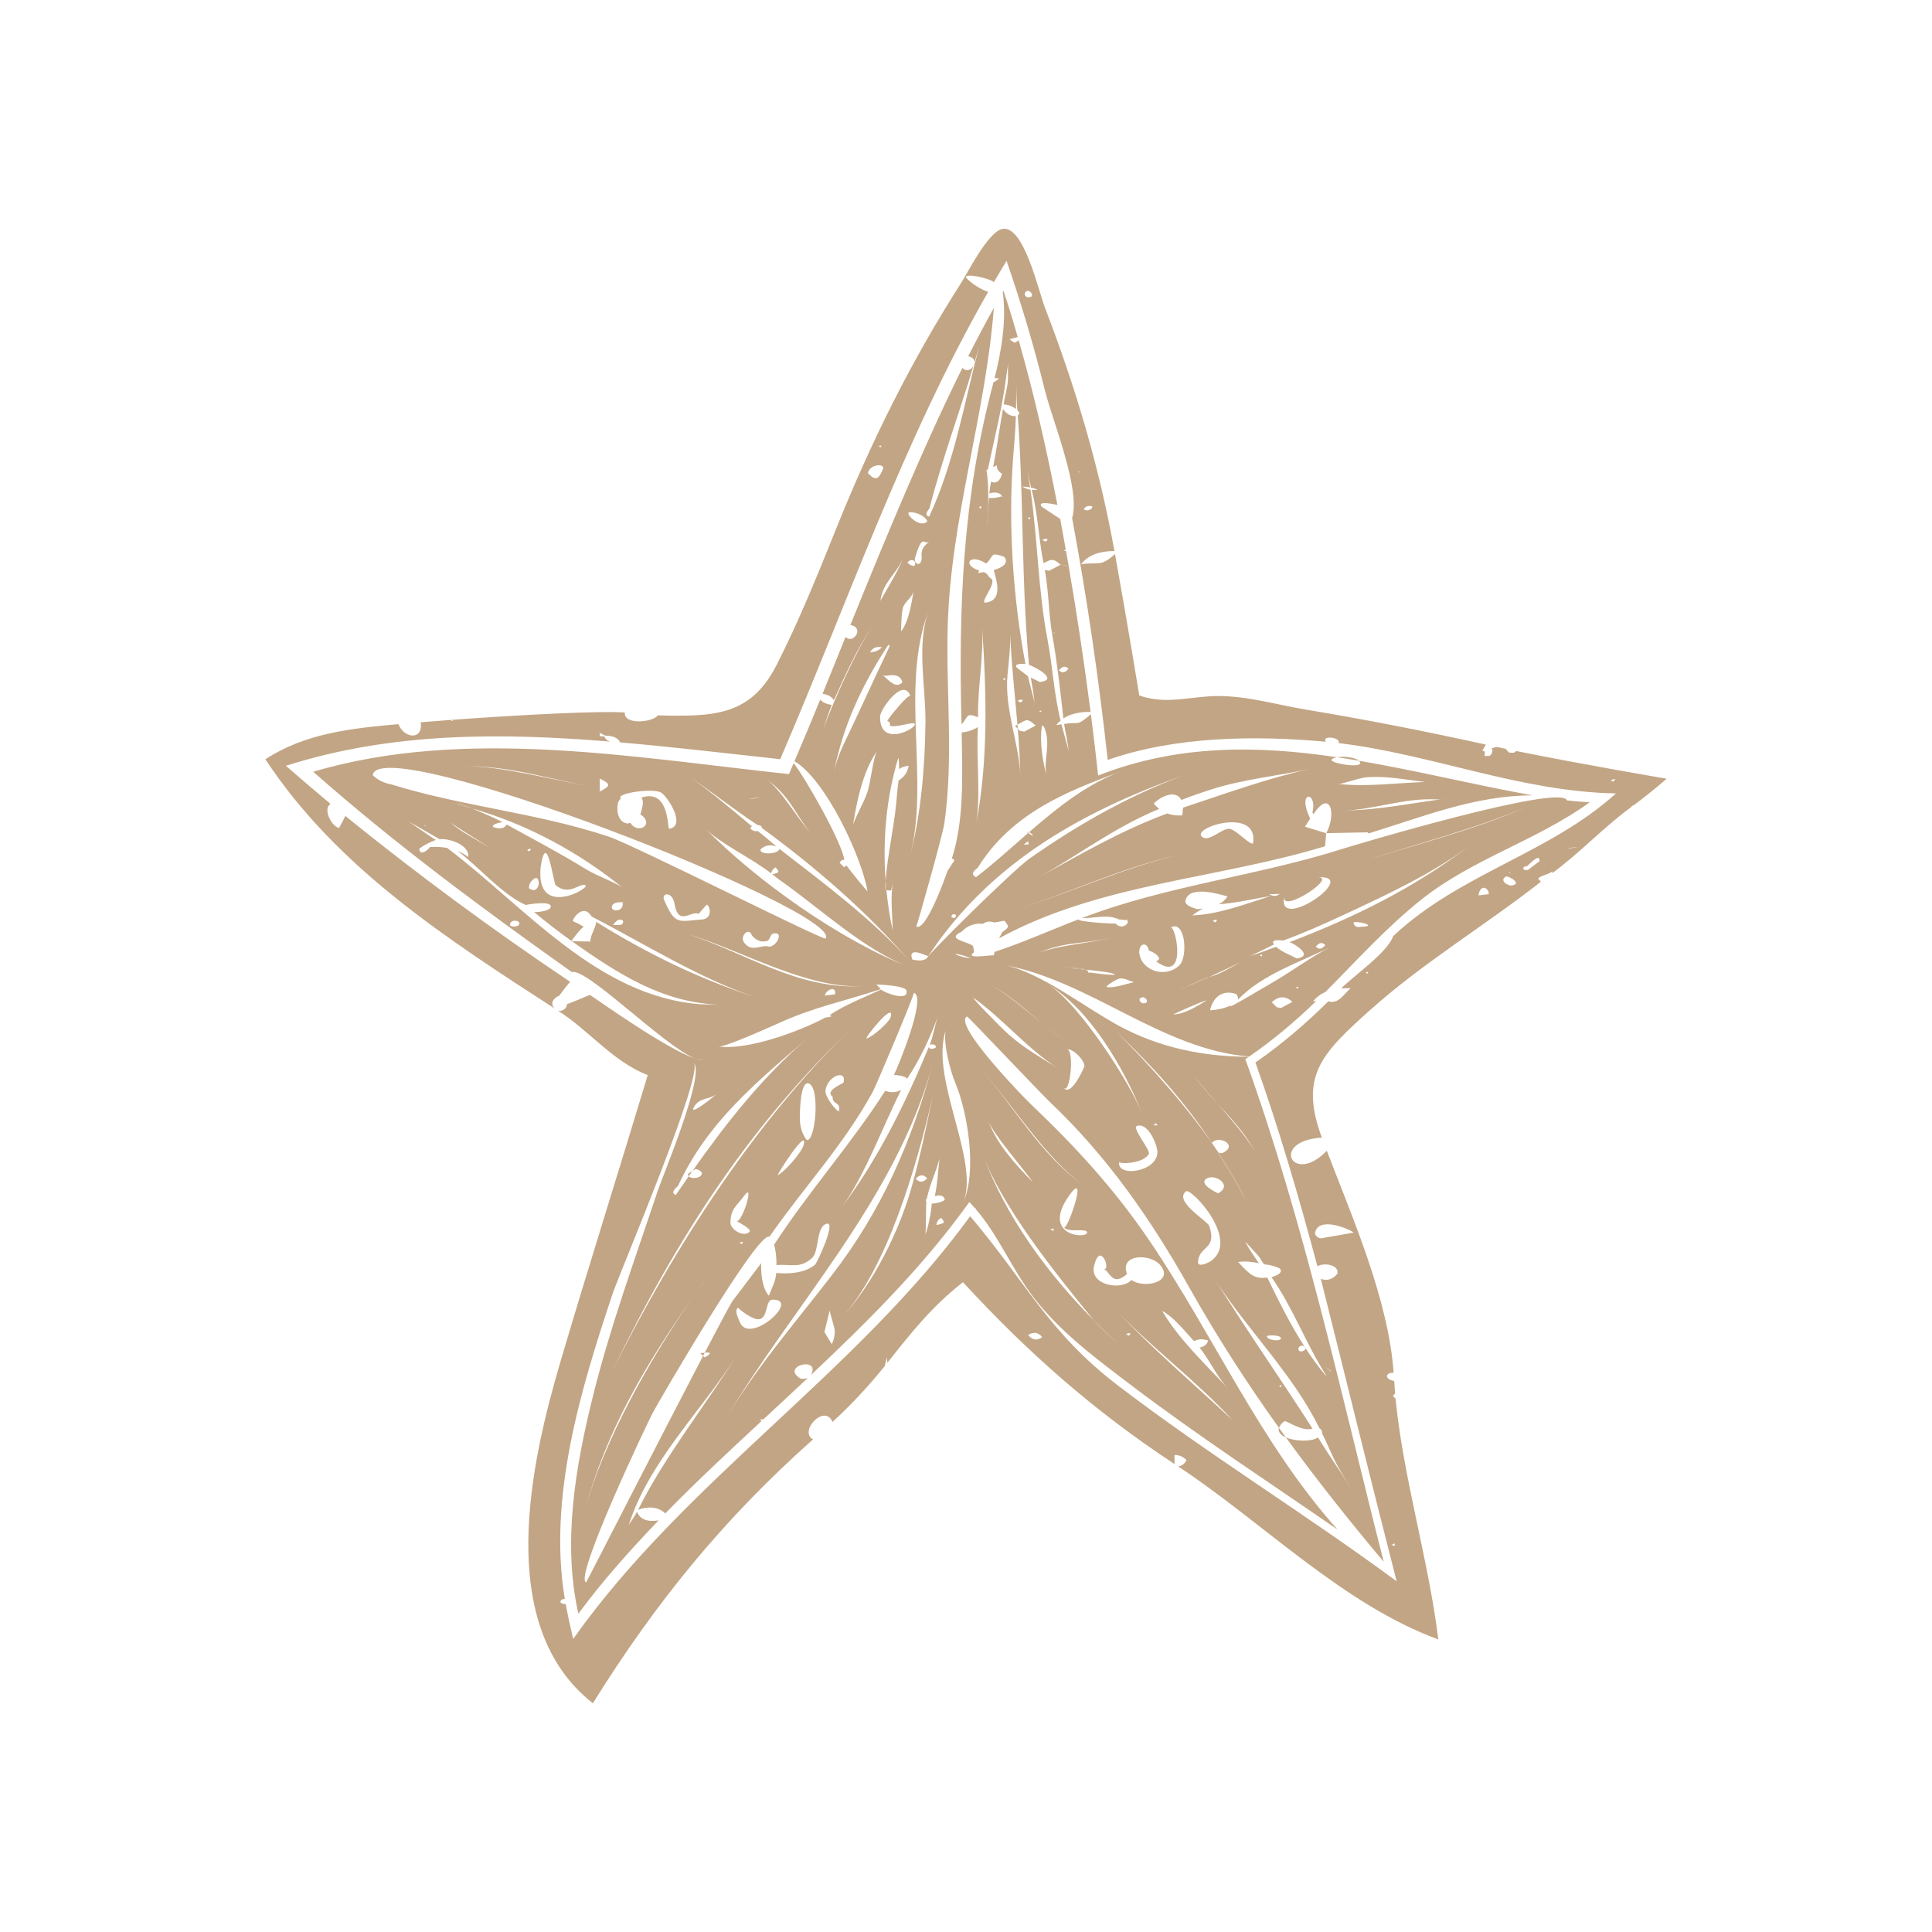 <?xml version="1.0" encoding="utf-8"?>
<!-- Generator: Adobe Illustrator 27.5.0, SVG Export Plug-In . SVG Version: 6.00 Build 0)  -->
<svg version="1.1" xmlns="http://www.w3.org/2000/svg" xmlns:xlink="http://www.w3.org/1999/xlink" x="0px" y="0px"
	 viewBox="0 0 1000 1000" style="enable-background:new 0 0 1000 1000;" xml:space="preserve">
<g id="BG">
	<rect fill="none" width="1000" height="1000"/>
</g>
<g id="Object">
	<g>
		<path style="fill:#C2A584;" d="M548.951,292.275c-1.969,1.054-3.942,2.097-5.915,3.148v-0.004
			c-0.757-0.105-1.502-0.237-2.24-0.392c2.082,11.299,1.943,22.9,3.946,34.128c0.358-0.35,0.731-0.719,1.186-1.182
			c-0.455,0.463-0.828,0.832-1.186,1.182c2.489,13.954,4.089,28.619,5.659,42.712c3.592-2.398,8.366-3.438,14.082-3.396
			c-3.246-25.268-7.041-50.469-11.363-75.579C551.73,292.685,550.341,292.478,548.951,292.275z M545.736,327.957
			c0.008-0.056,0.015-0.113,0.026-0.169c-0.655-0.23-0.663-0.373,0.064-0.418c-0.022,0.139-0.041,0.279-0.064,0.418
			c0.086,0.03,0.144,0.057,0.257,0.09L545.736,327.957z M548.146,346.915c1.751-2.139,3.377-2.398,4.884-0.779
			C551.278,348.335,549.652,348.595,548.146,346.915z"/>
		<path style="fill:#C2A584;" d="M295.888,487.097c-0.013-0.009-0.025-0.019-0.039-0.028
			C295.846,487.099,295.855,487.113,295.888,487.097z"/>
		<path style="fill:#C2A584;" d="M554.012,247.932c0.052-0.005,0.097-0.017,0.147-0.023l0,0
			C554.108,247.915,554.064,247.927,554.012,247.932z"/>
		<path style="fill:#C2A584;" d="M578.015,694.876c-3.929-3.635-7.806-7.383-11.612-11.233
			C569.867,687.654,574.143,691.366,578.015,694.876z"/>
		<path style="fill:#C2A584;" d="M692.06,391.947c3.791,0.563,7.582,1.172,11.373,1.818
			C701.533,392.003,695.684,391.337,692.06,391.947z"/>
		<path style="fill:#C2A584;" d="M272.141,468.414c-0.006-0.003-0.013-0.007-0.02-0.009
			C272.101,468.413,272.1,468.417,272.141,468.414z"/>
		<path style="fill:#C2A584;" d="M665.571,743.994c-1.191-1.641-2.386-3.279-3.566-4.927
			C661.348,741.191,662.958,742.865,665.571,743.994z"/>
		<path style="fill:#C2A584;" d="M529.893,297.78L529.893,297.78c-0.045,0.054-0.091,0.108-0.136,0.161
			C529.802,297.888,529.847,297.833,529.893,297.78z"/>
		<path style="fill:#C2A584;" d="M510.761,272.667c-0.042,0.253-0.074,0.508-0.121,0.759
			C510.682,273.197,510.722,272.939,510.761,272.667z"/>
		<path style="fill:#C2A584;" d="M364.428,548.156c-0.944,0.512-2.647,0.319-4.891-0.398
			C361.677,548.604,363.356,548.803,364.428,548.156z"/>
		<path style="fill:#C2A584;" d="M504.363,187.648c-0.186,0.622-0.369,1.245-0.556,1.866
			C504.142,188.933,504.346,188.286,504.363,187.648z"/>
		<path style="fill:#C2A584;" d="M425.988,377.539c-0.433,1.148-0.835,2.241-1.198,3.259
			C425.208,379.714,425.603,378.627,425.988,377.539z"/>
		<path style="fill:#C2A584;" d="M451.56,324.041c0.337-0.485,0.672-0.974,1.013-1.445
			C452.244,323.047,451.904,323.535,451.56,324.041z"/>
		<path style="fill:#C2A584;" d="M520.273,499.596c-0.701-0.149-1.4-0.284-2.09-0.393
			C518.883,499.32,519.576,499.465,520.273,499.596z"/>
		<path style="fill:#C2A584;" d="M833.758,403.708c-0.018-0.016-0.037-0.032-0.056-0.048
			C833.684,403.694,833.712,403.705,833.758,403.708z"/>
		<path style="fill:#C2A584;" d="M783.493,389.647c-0.832-0.042-1.664-0.083-2.496-0.124c-0.557-0.644-1.114-1.284-1.672-1.928
			c-1.589-0.328-3.155-0.655-4.68-0.983c-0.839,0.226-1.683,0.456-2.519,0.678c0.671,1.393,0.32,2.707-1.05,3.946
			c-0.881,0.037-1.758,0.071-2.639,0.105c0.034-0.802,0.075-1.604,0.113-2.406c-0.444-0.094-0.885-0.203-1.31-0.324
			c0.553-1.077,1.235-2.135,1.833-3.208c-31.289-6.917-61.81-12.9-93.483-18.182c-14.899-2.485-29.771-6.951-44.972-6.954
			c-14.217-0.004-26.921,4.706-40.928-0.29c0,0-6.17-37.663-12.572-73.173c-7.723,6.894-8.34,3.882-17.523,5.234
			c3.596-4.744,9.537-6.804,17.237-6.838c-7.896-43.68-20.053-84.597-35.991-125.987c-3.347-8.698-10.814-42.396-21.827-40.754
			c-7.316,1.092-18.013,22.444-21.36,27.689c-26.198,41.022-46.489,81.901-64.648,126.978
			c-9.654,23.962-19.259,47.901-30.977,70.955c-13.536,26.631-32.527,26.85-61.576,26.202c-2.398,3.607-17.79,5.139-17.041-1.499
			c-12.583-0.934-53.27,1.148-89.458,3.803l0.621,0.444l-1.005,0.105l0.298-0.542c-5.513,0.403-10.919,0.821-16.104,1.246
			c1.28,9.616-8.633,8.378-11.548,0.979c-24.093,2.142-48.142,4.624-68.854,18.193c37.072,56.282,93.806,92.805,149.693,128.977
			c-2.553-2.677-0.67-5.418,2.425-6.653c1.77-2.466,3.641-4.857,5.61-7.173c-40.021-26.819-78.896-55.525-116.356-85.813
			c-1.021,2.105-2.101,4.179-3.249,6.216c-3.999-0.855-8.54-10.046-4.387-12.452c-7.79-6.487-15.463-13.099-23.129-19.733
			c54.731-17.436,111.02-17.181,167.898-12.538c-1.45-0.422-2.568-1.182-2.994-2.658c-0.806-0.075-1.619-0.124-2.432-0.147
			c0-0.565,0-1.126,0-1.687c0.994,0.486,1.992,0.968,2.986,1.45l-0.004,0.008c3.912-0.011,6.465,1.118,7.579,3.464
			c27.659,2.372,55.231,5.693,82.831,8.679c34.903-80.925,63.741-165.138,107.636-241.877c-4.296-1.548-8.058-3.935-11.288-7.161
			c-2.075-2.873,11.631-0.169,14.236,2.142c2.169-3.701,4.342-7.391,6.578-11.051c7.58,21.921,14.172,44.105,19.726,66.629
			c2.646,10.724,10.12,30.119,13.438,46.274c1.667-0.204,2.542-1.059,4.649-3.208v0.004c-2.108,2.145-2.982,3-4.649,3.204
			c1.649,8.03,2.276,15.264,0.764,20.227c7.741,41.466,13.807,83.271,18.438,125.193c35.035-12.252,76.215-12.753,112.892-9.409
			c-2.418-3.528,8.083-2.248,6.571,0.693c48.589,5.825,94.228,25.223,143.589,26.055c-34.244,31.093-80.921,41.462-115.339,73.907
			c-2.801,8.355-20.671,20.701-26.876,27.034c1.559-0.117,3.174-0.162,4.895-0.09c-3.54,2.914-6.209,8.396-11.537,6.766
			c-11.717,11.574-24.165,22.313-37.757,31.639c12.353,34.7,22.58,69.942,32.094,105.516c2.677-1.826,11.103-1.295,10.373,3.784
			c-2.432,2.975-5.301,3.878-8.615,2.719c13.137,52.163,25.863,104.447,39.257,156.546
			c-47.265-34.911-97.474-65.601-144.189-101.299c-36.164-27.637-47.683-53.677-76.569-87.669
			c-59.215,81.415-147.197,136.485-205.49,218.811c-1.386-6.024-2.768-12.101-3.874-18.182c-0.904,0.256-1.808,0.011-2.711-0.73
			c-0.117-1.096,0.761-1.698,2.255-1.856c-8.701-52.604,8.189-108.272,24.655-157.642c3.818-11.454,47.837-114.703,42.08-119.948
			c6.115,6.156-15.934,58.289-18.72,66.659c-11.69,35.118-24.481,69.939-33.415,105.908c-9.03,36.353-15.905,75.605-7.562,112.734
			c12.587-17.151,26.831-32.953,41.504-48.326c-5.915,0.93-9.624-0.546-11.13-4.435c-0.73,1.517-4.251,6.676-4.281,6.766
			c10.389-32.627,37.394-58.781,55.58-87.211c0.846-1.342,1.691-2.684,2.513-4.027c-0.814,1.349-1.657,2.69-2.513,4.027
			c-16.468,26.121-37.149,52.035-50.772,79.41c4.443-1.732,10.268-1.95,14.07,1.879c16.085-16.495,32.976-32.2,49.87-47.859
			l-0.979-0.697l1.943-0.196c7.76-7.203,15.407-14.285,23.005-21.432c-0.87,0.414-2.067,0.599-3.724,0.414
			c-11.04-6.469,10.591-11.924,5.298-1.898c28.284-26.654,56.196-54.275,79.208-85.722c-0.053-0.053-0.102-0.113-0.158-0.166
			l0.297-0.023c0.896-1.194,1.777-2.398,2.643-3.615c0.994,1.05,1.969,2.12,2.918,3.212l0.508-0.038
			c-0.082,0.113-0.165,0.226-0.245,0.339c12.034,13.912,18.86,31.3,30.005,45.796c13.845,18.005,32.697,31.951,50.653,45.57
			c34.628,26.266,71.004,49.987,106.747,74.664c-39.839-44.422-64.174-100.603-97.432-149.618
			c-18.02-26.563-38.19-48.56-61.26-70.473c-3.935-3.735-40.905-41.79-33.051-45.499c0.29-0.135,38.157,39.855,43.022,44.471
			c29.372,27.885,51.997,60.296,71.783,95.516c14.411,25.649,29.963,49.708,46.613,72.965c0.321-1.039,1.171-2.182,2.734-3.426
			c0.934-0.742,9.161,5.712,14.594,3.777c-16.778-26.236-34.896-52.016-51.249-78.463c15.746,25.411,40.804,49.546,54.871,78.342
			c0.749,0.207,1.653,1.834,1.292,2.515c2.707,5.155,4.763,10.697,7.474,15.818c2.335,4.405,5.057,8.702,7.73,12.969
			c0.079,0.124,0.155,0.249,0.233,0.373c0.744,1.188,1.485,2.375,2.21,3.561c-0.726-1.192-1.465-2.378-2.21-3.561
			c-0.078-0.124-0.155-0.249-0.233-0.373c-5.628-8.91-11.712-17.591-17.271-26.576c-3.369,2.298-11.719,2.084-16.608-0.029
			c15.91,21.913,32.792,43.163,50.642,64.395c-22.215-87.172-41.067-175.376-71.614-260.157c0.614-0.414,1.224-0.836,1.834-1.265
			c-23.604-0.041-46.53-4.706-67.597-16.179c-17.837-9.717-39.96-27.243-58.563-31.193c-0.697-0.131-1.39-0.276-2.09-0.393
			c0.691,0.109,1.389,0.244,2.09,0.393c44.287,8.335,81.184,43.678,126.337,47.252c12.399-8.558,23.89-18.216,34.674-28.725
			c-0.545,0.072-1.096,0.139-1.637,0.218c1.637-2.165,3.787-3.746,6.344-4.861c16.27-16.341,31.726-33.593,49.829-47.965
			c26.684-21.176,59.671-30.457,86.999-50.243c-3.938-0.222-7.858-0.554-11.763-0.987c-2.937-8.916-110.813,23.374-115.795,24.967
			c-44.196,14.12-92.15,19.244-135.269,35.965c6.239,0.203,13.125-2.259,19.263,0.715c1.148-0.019,2.278,0.087,3.396,0.324
			c1.288-0.26,2.602-1.065,0.565,0.166c2.184,0.783-2.368,5.467-5.768,1.589c-1.977,0.185-19.27-0.851-19.19-2.131
			c-14.489,5.505-28.737,12.015-43.485,16.827c-0.116,0.591-0.237,1.182-0.354,1.773c-1.984-0.26-15.689,2.278-10.196-1.657
			c-0.192-1.069-0.384-2.135-0.576-3.2c-3.596-2.673-14.134-3.392-5.874-7.414c3.004-3.118,6.676-4.469,11.017-4.059
			c1.672-1.193,3.596-1.502,5.84-0.659c1.759-0.309,3.52-0.614,5.279-0.923c2.538,3.208,2.538,3.208-1.163,5.927
			c-0.546,1.054-1.096,2.108-1.641,3.163c52.155-28.472,112.85-30.562,168.748-47.645c0.188-2.251,0.377-4.496,0.564-6.743
			c-3.652-1.122-7.304-2.248-10.956-3.374c0.919-1.382,1.74-2.794,2.681-4.168c-7.233-14.839,3.979-14.281,1.159-3.249
			c0.159,0.335,0.433,0.55,0.591,0.911c8.509-13.125,12.048-0.35,6.586,9.857c7.184-0.139,14.372-0.282,21.556-0.425
			c0.06,0.203,0.121,0.403,0.181,0.606c28.141-8.585,55.142-19.745,85.086-19.745c-29.964-5.369-59.903-12.811-89.865-17.919
			c0.356,0.33,0.577,0.698,0.615,1.104c0.271,2.907-16.111,0.12-14.779-1.721c0.419-0.581,1.456-0.977,2.792-1.201
			c-41.127-6.102-82.309-6.753-123.669,9.455c-1.152-10.573-2.398-21.134-3.747-31.684c-8.008,6.657-5.372,3.596-13.874,4.989
			c0.764,4.804,1.947,9.432,2.357,14.315c-0.124-1.476-2.971-11.021-3.716-14.105c-0.892,0.143-1.8,0.256-2.7,0.392
			c0.664-0.874,1.427-1.623,2.245-2.319c-3.446-13.743-4.142-28.126-6.785-42.02c-0.324,0.109-0.655,0.196-1.043,0.23
			c0.388-0.034,0.719-0.121,1.043-0.23c-4.937-25.78-5.015-51.704-8.814-77.492c-1.586-0.256-3.02-0.779-4.258-1.664
			c1.412,0.056,2.775,0.207,4.078,0.467c-0.485-3.106-0.945-6.216-1.446-9.323c0.509,3.065,1.171,6.333,1.943,9.439
			c1.224,0.237,2.379,0.629,3.475,1.178c-1.062-0.007-2.12-0.015-3.177-0.022c3.301,12.421,3.577,25.366,6.144,37.938
			c3.987-1.973,4.835-2.722,8.837,0.776c1.39,0.207,2.779,0.414,4.168,0.621c-0.448-2.59-0.911-5.162-1.367-7.741
			c-0.667,0.256-1.525-0.241-0.136-0.667c0,0,0.012,0.019,0.018,0.026c-0.948-5.328-1.897-10.652-2.895-15.923
			c-3.211-2.112-6.424-4.228-9.631-6.344c-3.11-4.296,12.523,0.388,8.197-0.915c-5.607-28.664-12.026-57.205-20.091-85.289
			c-0.459,0.542-1.171,1.001-2.123,1.378c-0.866-0.599-1.736-1.197-2.602-1.796c1.423-0.395,2.846-0.791,4.27-1.186
			c-2.319-7.997-4.665-15.987-7.391-23.856c-0.124,0.211-0.249,0.422-0.373,0.633c2.082,14.285-0.697,30.686-4.225,44.565
			c0.648-0.083,1.393-0.076,2.271,0.053l0.425-0.188c1.092,0.249,2.123,0.633,3.099,1.156c0.417-3.2,0.854-6.521,1.513-9.658
			c-0.749,3.441-0.143,6.796-0.433,10.253c0.204,0.124,0.411,0.245,0.602,0.373c-0.192-0.128-0.399-0.249-0.602-0.373
			c-0.354,4.048-1.668,7.884-2.15,11.909c2.289,0.139,4.733,1.118,6.371,2.395c0.09-4.417,0.121-8.837,0.21-13.253
			c-0.049,4.567,0.083,9.277,0.501,13.863c0.542,0.538,0.934,1.107,1.092,1.675c-0.309,0.335-0.52,0.772-0.866,1.062
			c1.963,27.57,2.154,55.148,3.088,82.741c1.001-1.189,2.002-2.381,3.004-3.57h0.004c-1.005,1.189-2.007,2.381-3.008,3.57
			c0.522,15.445,1.274,30.894,2.707,46.349c1.412,0.339,16.371,7.564,5.61,8.901c-1.405-0.772-3.05-1.495-4.699-2.285
			c0.843,4.458,1.517,8.942,2.026,13.453c-0.128-1.48-3.034-11.777-3.476-14.18c-1.943-1.502-3.889-3.005-5.836-4.507
			c-1.8-2.493,4.292-1.834,4.533-1.785c-6.393-33.808-8.954-71.754-6.427-106.047c-3.412-0.147-6.04,1.227-8.382,3.159
			c-0.079,1.672,0.618,3.151,2.617,4.315c-0.422,2.639-2.346,5.742-5.603,4.13c-0.433,2.029-0.73,4.074-0.9,6.137
			c2.015-0.712,5.291-0.945,6.537,1.404c0.546,0.211,1.096,0.422,1.642,0.633c-0.583-0.188-1.164-0.373-1.747-0.557
			c-2.177,0.704-4.402,0.994-6.676,0.87c-0.429,4.874-0.262,10.059-1.058,14.897c-0.039,0.272-0.08,0.53-0.121,0.759
			c0.047-0.25,0.079-0.506,0.121-0.759c0.894-6.168,1.22-22.98-0.215-29.37c0.256-0.117,0.512-0.233,0.768-0.35
			c3.016-14.628,7.354-31.616,9.251-46.154c-0.976-0.523-2.007-0.907-3.099-1.156l-0.425,0.188
			c-0.682,0.885-1.638,1.521-2.801,1.969c-15.984,59.799-18.16,115.769-16.571,177.115c3.743-3.81,1.901-6.288,8.554-3.686
			c-0.245-15.814,2.998-31.089,2.075-46.937c2.278,33.612,3.37,69.464-3.215,102.884c2.73-13.969,0.105-34.945,1.069-50.83
			c-2.567,1.559-5.365,2.481-8.4,2.771c0.286,20.995,1.484,45.028-5.109,65.33c1.551,0.222,1.638,1.043,0.256,2.462
			c-0.015,0.294-2.515,3.897-2.489,3.893c-1.521,4.499-11.314,31.534-16.146,28.747c0.233,0.135,13.672-47.43,14.515-53.319
			c4.861-33.966,0.761-68.316,1.751-102.402c1.627-55.966,19.587-108.92,23.861-164.464c-4.586,8.249-8.984,16.616-13.269,25.046
			c2.396,0.463,3.278,1.826,3.241,3.243c0.894-2.993,1.77-5.99,2.611-8.996c-7.836,29.519-12.945,60.601-26.029,88.708
			c-1.928-0.331-1.89-1.736,0.105-4.213c6.469-24.923,15.345-49.1,22.757-73.632c-1.103,1.911-3.631,3.11-5.681,0.866
			c-10.31,20.852-19.538,41.376-28.108,61.203c1.627,0.422,3.137,1.107,4.53,2.048c-1.393-0.941-2.903-1.627-4.53-2.048
			c-10.294,23.83-20.144,47.852-29.876,71.915c7.56,1.261,1.431,10.309-2.485,6.141c-4.041,9.978-8.013,19.797-11.914,29.444
			c3.016,0.493,4.891,1.661,5.847,3.37c5.522-12.21,12.173-27.175,19.971-38.413c0.344-0.505,0.683-0.993,1.013-1.445
			c-0.341,0.471-0.676,0.96-1.013,1.445c-8.089,11.89-19.764,38.078-25.572,53.499c-0.386,1.088-0.78,2.175-1.198,3.259
			c0.363-1.018,0.766-2.111,1.198-3.259c1.494-4.216,2.815-8.456,4.521-12.694c-2.884-0.392-4.838-1.337-5.986-2.756
			c-4.323,10.689-8.796,21.311-13.325,31.914c16.104,9.496,34.564,49.016,37.81,67.141c0.154,0.87-9.515-11.145-10.897-13.197
			c-0.399,0.309-0.817,0.614-1.208,0.926c-0.78-0.772-1.563-1.547-2.343-2.323c0.704-1.22,1.525-1.706,2.456-1.457
			c-1.473-9.695-20.17-42.351-26.232-50.115c-0.813,1.898-1.623,3.795-2.433,5.693c-79.886-8.502-167.446-24.523-246.248-1.227
			c42.212,37.287,87.971,71.132,133.879,103.697c7.612-2.355,47.903,38.433,63.555,44.617c2.244,0.717,3.947,0.909,4.891,0.398
			c0.112-0.068,0.223-0.138,0.322-0.224c-0.094,0.087-0.203,0.16-0.322,0.224c-1.072,0.647-2.751,0.448-4.891-0.398
			c-14.202-4.537-50.18-30.182-54.239-32.832c-3.931,1.724-7.903,3.355-11.913,4.891c0.147,2.188-2.595,3.961-4.62,3.268
			c16.044,10.166,28.503,26.466,46.493,33.367c-14.857,49.339-30.464,98.479-45.054,147.893
			c-15.524,52.592-34.696,137.065,16.653,177.255c32.418-52.103,67.725-95.516,113.942-136.564
			c-7.572-4.266,6.081-18.672,10.102-9.055c9.771-8.965,18.736-18.6,27.045-28.947l1.066-4.432l0.26,2.775
			c12.523-15.765,23.145-29.259,39.143-41.722c33.71,36.568,67.905,66.757,109.526,94.13c-0.015-1.574-0.038-3.133-0.038-4.699
			c2.398-0.053,4.473,0.84,6.216,2.681c-1.047,1.992-2.489,3.073-4.326,3.234c43.623,28.743,85.168,71.441,134.67,89.551
			c-5.151-41.575-18.164-83.685-22.143-124.685c-1.495-1.017-1.566-1.83-0.215-2.44c-0.176-2.124-0.331-4.319-0.482-6.604
			c-5.829-1.272-3.946-4.673-0.29-4.247c-2.677-37.787-21.036-79.592-34.595-114.959c-17.542,18.306-29.79-4.921-2.828-6.789
			c0.113,0.072,0.23,0.143,0.347,0.215c-11.981-32.23-0.219-43.755,25.25-66.557c26.834-24.033,59.343-43.624,87.853-65.955
			c-0.007-0.2-0.007-0.395-0.007-0.595c-4.285-2.124,5.177-3.167,6.02-5.068c-0.038,0.354,0.004,0.696,0.072,1.039
			c14.398-10.486,26.382-23.645,40.852-34.169c0.221-0.553,0.64-0.798,1.178-0.862c9.338-6.887,17.162-13.822,17.162-13.822
			s-43.917-7.466-77.921-14.353C784.45,389.014,784.084,389.326,783.493,389.647z M564.494,261.908
			c2.613,0.12-1.054,3.502-3.468,1.74C561.328,262.371,562.646,261.818,564.494,261.908z M455.849,230.604
			c0.599,0.523,0.448,0.794-0.456,0.806C454.799,230.883,454.949,230.612,455.849,230.604z M457.009,242.803
			c-2.233,5.399-3.86,6.322-7.798,2.052C450.359,240.017,458.271,239.75,457.009,242.803z M532.37,153.888
			c-1.088,0.056-1.758-0.535-2.011-1.766v-0.004C531.631,147.717,536.929,153.885,532.37,153.888z M558.621,244.686
			c0.007-0.053,0.015-0.109,0.023-0.166c-0.651-0.23-0.659-0.373,0.064-0.418c-0.019,0.139-0.042,0.279-0.064,0.418
			c0.09,0.03,0.147,0.056,0.256,0.09L558.621,244.686z M584.227,691.416c-0.452-0.305-0.9-0.61-1.347-0.922
			C584.442,689.846,585.986,689.583,584.227,691.416z M576.438,676.732c17.35,18.958,42.682,37.765,61.485,58.304
			C618.054,716.458,595.263,697.2,576.438,676.732z M618.017,694.161c2.278-1.22,4.744-1.182,7.342-0.279
			c-0.609,1.996-2.093,3.204-4.454,3.622c5.539,6.909,8.942,15.211,15.023,21.578c-11.401-12.418-25.336-25.34-34.09-40.039
			c-0.881-1.491,4.507,2.85,4.078,2.489C610.434,685.365,614.019,689.816,618.017,694.161z M566.23,655.571
			c3.118-14.006,9.172,2.451,4.981,1.246c3.2,0.919,4.371,9.53,12.131,2.613c-3.961-10.535,11.917-10.592,16.974-4.865
			c8.017,9.07-8.352,12.632-14.673,7.937C580.669,668.125,564.144,665.35,566.23,655.571z M566.403,683.644
			c3.806,3.85,7.683,7.598,11.612,11.233C574.143,691.366,569.867,687.654,566.403,683.644
			c-24.37-24.654-45.738-53.667-57.901-86.403c10.37,27.671,37.471,61.422,56.938,85.267
			C565.749,682.89,566.078,683.266,566.403,683.644z M511.619,580.139c2.293,6.807,17.941,24.47,23.077,31.891
			C526.277,603.42,515.663,592.034,511.619,580.139z M543.582,636.369l1.823-0.553l-0.128,1.337L543.582,636.369z M562.69,637.943
			c-0.132,3.543-23.999,1.676-9.39-19.007c10.652-15.083-1.148,19.15-2.636,16.239C552.458,638.346,562.781,635.412,562.69,637.943z
			 M561.053,613.932c-23.013-17.118-35.211-39.637-52.542-59.748c-0.629-0.723-1.255-1.454-1.891-2.163
			c0.638,0.717,1.267,1.439,1.891,2.163C525.652,573.866,540.417,598.333,561.053,613.932z M663.011,717.019
			c0.599,0.527,0.448,0.795-0.452,0.806c-0.131-0.181-0.429-0.399-0.357-0.535C662.276,717.155,662.729,717.106,663.011,717.019z
			 M591.833,519.328c-1.671,0.004-3.343-2.764-0.414-3.129C593.26,515.969,595.211,519.328,591.833,519.328z M607.338,525.028
			c-0.275-0.004,14.579-6.687,17.411-7.331C620.43,520.325,612.945,525.137,607.338,525.028z M642.076,497.964
			c0.019,0.026-0.004,0.038-0.057,0.038c-5.617,3.043-10.016,6.029-16.117,7.713c-4.403,2.016-8.735,3.913-11.818,5.084
			c-1.212,0.528-2.422,0.95-3.632,1.153c0.755-0.127,2.027-0.543,3.632-1.153c3.448-1.503,6.914-3.891,10.435-4.71
			c0.479-0.111,0.925-0.248,1.384-0.375C632.483,502.701,639.204,499.433,642.076,497.964z M627.719,476.54
			c1.563-0.655,3.103-0.911,1.344,0.922C628.616,477.157,628.167,476.849,627.719,476.54z M632.648,525.966h-0.003
			c0.346-0.252,0.663-0.633,1.02-0.828C633.307,525.333,632.991,525.713,632.648,525.966z M649.806,524.245
			c1.043-1.246,2.093-2.489,3.14-3.731C651.899,521.756,650.849,522.998,649.806,524.245z M669.001,518.575
			c-1.969,1.054-3.946,2.101-5.915,3.148c-0.772-0.109-1.529-0.241-2.282-0.399c-0.85-0.866-1.698-1.732-2.553-2.59
			c3.727-3.268,7.041-3.404,10.749-0.166c2.677,0.403,5.362,0.806,8.039,1.205C674.363,519.373,671.678,518.97,669.001,518.575z
			 M670.842,511.059c0.068-0.135,0.535-0.188,0.825-0.275c0.139,0.188,0.282,0.376,0.421,0.561
			C671.486,511.793,671.072,511.699,670.842,511.059z M659.065,508.292c-4.871,2.82-25.72,15.302-21.68,12.037
			c-3.486,1.517-7.176,2.383-11.066,2.602c1.672-7.406,6.978-10.719,13.479-8.423c0.979,1.144,1.175,2.15,0.862,3.035
			c12.456-13.216,32.494-19.556,48.161-27.478C678.945,495.076,668.76,502.682,659.065,508.292z M652.009,494.699
			c0.462-0.776,1.837-0.971,1.118,0.26C652.754,494.873,652.381,494.786,652.009,494.699z M681.077,489.948
			c1.75-2.138,3.38-2.398,4.887-0.779C684.212,491.367,682.583,491.627,681.077,489.948z M704.409,479.695
			c-2.094,0.456-3.366-0.185-3.811-1.917C700.245,475.964,714.748,479.416,704.409,479.695z M789.951,417.78
			c-28.84,12.647-60.109,19.907-88.706,29.401c-1.904,0.635-3.801,1.279-5.688,1.933c1.883-0.656,3.78-1.299,5.688-1.933
			C730.584,437.395,761.746,429.724,789.951,417.78z M664.916,463.546c-0.053,0.198-0.093,0.382-0.136,0.57
			c-1.744,9.174,28.732-10.994,16.809-9.979c23.917-2.036-21.253,29.209-16.809,9.979
			C664.814,463.936,664.856,463.749,664.916,463.546z M695.135,473.682c22.309-10.362,45.827-21.258,65.594-35.905
			c-29.466,22.124-58.906,36.666-93.253,49.893c2.64,0.809,12.764,7.267,3.668,8.396c-3.215-1.77-7.644-3.276-10.558-5.96
			c-4.684,1.408-9.01,3.573-13.803,4.71c1.706-0.407,9.507-4.473,12.647-5.957c-2.319-2.914,3.886-2.188,4.729-2.014
			C674.739,482.971,684.932,478.445,695.135,473.682z M662.423,462.688c-1.706,1.359-3.509,1.405-5.403,0.169
			C658.824,462.797,660.627,462.74,662.423,462.688z M613.664,465.809c2.225-8.08,18.999-2.44,21.703-1.856
			c-1.054,1.781-2.591,3.099-4.48,4.082c8.509-0.621,18.927-2.862,27.045-4.353c-12.448,3.995-27.267,9.65-40.604,10.121
			c-0.512,0.019,4.273-3.219,5.497-3.536c-1.065,0.136-2.158,0.249-3.287,0.316C616.488,469.522,612.93,468.467,613.664,465.809z
			 M594.661,492.026c2.606,0.851,4.91,2.496,5.354,4.123c-0.347,0.828-0.9,1.288-1.66,1.389
			c16.593,12.286,10.196-18.954,7.526-17.406c7.576-4.462,9.187,14.997,4.571,19.489c-7.173,6.977-19.872,2.903-20.784-6.634
			C589.529,488.208,593.712,487.161,594.661,492.026z M579.371,506.514c2.945-0.459,4.846,1.28,7.636,1.868
			c0.064-0.011,0.016,0.004,0.016,0.004c-3.638,0.708-10.012,3.061-13.928,2.56C571.294,510.701,578.174,506.688,579.371,506.514z
			 M564.268,503.322c-0.106,0.113-0.249,0.23-0.342,0.343c-0.268-0.154-0.535-0.309-0.783-0.452
			c0.113-0.132,0.203-0.237,0.305-0.354c-0.434-0.408-0.935-0.711-1.477-0.95c-3.063-0.311-5.999-0.61-8.161-0.921
			c-1.061-0.077-2.05-0.237-2.9-0.576c-0.115-0.039-0.218-0.078-0.301-0.117c0.096,0.045,0.202,0.078,0.301,0.117
			c0.595,0.2,1.611,0.39,2.9,0.576c2.71,0.196,5.851-0.095,8.161,0.921c5.239,0.533,10.833,1.103,13.493,1.839
			C582.172,505.603,566.331,503.834,564.268,503.322z M574.758,485.478c0.011,0.03-0.015,0.038-0.076,0.023
			c-10.967,2.809-29.153,3.897-38.021,8.253C549.904,487.252,561.29,488.698,574.758,485.478z M743.217,413.77
			c0.954,0.052,1.961,0.002,2.981-0.093c1.353-0.179,2.701-0.348,4.042-0.505c0.362-0.047,0.72-0.091,1.069-0.128
			c-0.355,0.04-0.713,0.086-1.069,0.128c-1.308,0.168-2.685,0.378-4.042,0.505c-16.53,2.186-33.863,5.785-50.404,5.775
			C709.507,419.452,726.944,412.874,743.217,413.77z M706.898,402.369c10.769-0.93,20.664,1.25,30.815,2.402
			c-14.357,0.388-30.457,2.651-44.802,0.994C694.341,405.927,703.622,402.659,706.898,402.369z M541.402,278.784
			c1.182,0.395,1.04,0.907-0.426,1.54c-0.482-0.301-0.964-0.599-1.453-0.904C540.164,279.19,540.751,278.927,541.402,278.784z
			 M533.077,268.655c-0.372-0.087-0.742-0.173-1.114-0.26C532.426,267.627,533.796,267.424,533.077,268.655z M350.94,613.834
			c15.076-32.802,40.272-53.376,66.772-76.257c-23.442,20.372-41.791,43.667-59.305,68.517c0.508-0.332,1.017-0.663,1.524-0.996
			c1.506,0.158,2.632,0.794,3.374,1.905c0.263,2.826-5.304,3.536-6.807,1.808c-2.248,3.214-4.486,6.449-6.721,9.71
			C347.735,617.769,348.123,616.202,350.94,613.834z M446.565,510.405c0.957-0.058,1.916-0.126,2.883-0.219
			C448.492,510.283,447.531,510.355,446.565,510.405c-34.19,2.074-61.81-18.073-92.057-27.332
			C382.641,491.121,416.806,511.924,446.565,510.405z M343.722,465.752c-1.483-3.468,4.078-4.759,5.384,1.932
			c1.973,12.21,8.822,3.283,12.433,5.343c0.132,0.072,4.221-5.03,4.454-4.808c2.09,1.984,2.323,7.368-2.677,7.703
			C351.259,476.732,349.531,479.319,343.722,465.752z M389.148,484.115c1.875,2.372,4.568,3.596,6.94,3.069
			c2.899,0.057,2.206-3.588,4.107-3.968c6.326-1.273,0.986,7.734-2.523,6.683c-3.626-1.084-8.738,3.449-12.662-2.248
			C382.891,484.575,387.617,479.578,389.148,484.115z M403.272,455.278c21.119,14.688,43.288,36.029,67.28,45.228
			c-35.121-13.562-79.019-44.587-105.523-71.712c7.805,7.858,24.128,15.475,34.135,23.258c0.207-1.295,0.957-2.335,2.251-3.118
			c2.222,2.436,2.241,2.681-1.657,3.585C400.919,453.455,402.052,454.427,403.272,455.278z M432.223,514.677
			c-1.77,0.203-3.54,0.403-5.309,0.606C427.697,511.978,433.063,510.129,432.223,514.677z M455.86,512
			c-0.764-0.791-1.483-1.6-2.221-2.402c-0.098,0-0.192-0.011-0.29-0.007l0.173-0.12c0.042,0.041,0.075,0.087,0.117,0.128
			c1.333-0.022,15.113,0.539,15.595,3.178c1.073,5.934-11.649,0.971-13.178-0.576c-8.411,3.863-18.867,8.027-26.658,13.201
			c2.696,0.689-1.385,1.333-2.052,1.212c-12.938,6.977-39.983,17.124-55.401,15.042c3.28,0.437,24.76-9.293,30.528-11.815
			C421.082,521.278,436.816,518.311,455.86,512z M461.132,526.041c-0.61,3.091-9.68,10.723-12.561,11.45
			C446.937,537.898,462.732,518.134,461.132,526.041z M445.762,527.475c-53.511,49.848-97.274,118.969-129.112,182.71
			C350.544,640.367,388.817,580.625,445.762,527.475z M430.393,567.168c0.23,0.23,0.429,0.328,0.584,0.583
			c-0.162,4.198,4.078,2.267,3.37,7.165c-0.256,1.766-7.508-6.973-7.101-10.464c0.855-7.399,11.134-11.42,9.36-4.089
			C436.515,560.737,427.58,564.205,430.393,567.168z M414.014,578.795c-0.003,1.48-0.395-19.583,4.544-18.009
			c6.13,1.947,3.502,30.679-1.046,29.267C415.155,586.834,413.988,583.08,414.014,578.795z M416.055,592.286
			c-0.817,4.055-9.869,14.119-13.415,15.998C401.465,608.917,417.945,583.178,416.055,592.286z M378.064,632.69
			c0.256-7.335,3.118-8.246,7.169-13.83c5.447-7.501-0.729,13.163-3.831,13.261c1.94,1.032,7.375,4.062,6.688,5.271
			C385.485,640.752,377.928,636.659,378.064,632.69z M384.653,642.826l-0.651,1.186l-1.375-0.975L384.653,642.826z M358.904,670.971
			c2.868-4.153,5.744-8.212,8.606-12.146C364.586,662.907,361.717,666.95,358.904,670.971
			c-23.252,33.67-45.965,73.931-56.325,110.934C314.412,739.242,334.442,705.939,358.904,670.971z M364.731,702.599
			c-0.275-0.265-0.55-0.531-0.825-0.796c-22.256,42.602-60.431,117.326-60.54,117.287c-6.453-2.327,31.451-81.983,34.417-87.673
			c2.542-4.868,54.467-94.559,60.447-91.257c17.719-25.498,38.454-47.464,53.556-75.131c1.743-3.197,21.929-50.958,21.179-51.131
			c7.112,1.615-8.558,39.23-10.26,42.445c3.987,0.324,6.028,1.005,6.871,1.946c6.796-10.313,11.838-21.044,16.01-32.629
			c-1.744,5-2.471,10.362-4.421,15.294c1.8-1.453,5.407,1.22,1.646,1.856c-1.291,0.196-1.962-0.135-2.006-0.994
			c-11.688,28.213-26.396,58.386-45.032,82.917c-0.44,0.6-0.883,1.19-1.329,1.762c0.449-0.579,0.884-1.177,1.329-1.762
			c11.817-16.109,21.266-41.977,30.667-60.537c-2.722,1.348-5.475,1.483-8.253,0.403c-17.715,27.734-39.73,52.246-57.502,79.645
			c0.78,2.617,1.235,6.269,1.235,10.573c7.365-0.693,11.92,2.003,18.238-3.532c4.066-3.562,2.03-15.776,7.459-17.802
			c5.746-2.15-4.721,20.294-5.802,21.176c-5.354,4.375-13.573,4.804-20.027,4.228c-0.256,4.274-2.342,7.828-3.811,11.74
			c-2.5-2.594-4.183-8.22-4.033-16.767c-4.895,6.386-9.642,12.866-14.579,19.218c-1.029,1.35-6.734,12.034-14.588,27.054
			C367.423,699.861,369.012,700.253,364.731,702.599z M382.846,684.1c-0.565-1.555-3.042-5.847-0.753-7.24
			c-0.305,0.203,7.647,6.77,11.145,5.934c4.311-1.032,3.001-9.959,6.423-10.079C415.136,672.169,387.5,696.894,382.846,684.1z
			 M374.476,736.305c35.283-59.95,88.896-114.861,108.238-185.372c-10.742,39.889-26.515,75.906-51.978,108.878
			C411.156,685.249,390.824,708.529,374.476,736.305z M430.524,695.742c-1.272-2.097-2.538-4.202-3.803-6.314
			c0.926-3.761,1.849-7.523,2.771-11.284c-0.286,0.858,2.779,9.134,2.613,11.503C431.94,692,431.402,694.059,430.524,695.742z
			 M435.107,682.707c24.335-26.097,39.637-80.316,47.732-115.452c-3.265,15.095-6.206,29.948-10.351,44.904
			C466.128,636.086,452.242,664.341,435.107,682.707z M473.956,610.069c2.199-2.237,4.183-2.274,5.949-0.105
			C477.736,612.159,475.756,612.192,473.956,610.069z M484.646,634.087c0.154-1.551,0.948-2.805,2.383-3.758
			C489.386,632.92,489.318,633.025,484.646,634.087z M482.285,622.961c-0.279,4.236-1.77,12.395-3.437,16.315
			c0.658-1.548,0.237-13.653,0.662-17.207c-0.539-0.531-0.316-1.224,0.229-1.679c1.476-7.35,4.763-13.818,6.552-20.678
			c-0.761,6.529-1.028,12.832-2.429,19.432c2.96-0.847,4.684-0.26,5.17,1.766C488.294,622.118,483.576,623.108,482.285,622.961z
			 M498.563,622.576c-0.36,0.886-0.77,1.742-1.251,2.557C497.768,624.324,498.178,623.463,498.563,622.576
			c8.84-21.771-17.372-64.241-9.087-89.099c-1.318,6.838,2.391,20.807,5.049,27.173
			C500.732,575.564,505.892,605.705,498.563,622.576z M561.231,552.051c-0.765,2.048-7.622,17.113-11.248,10.192
			c3.823,7.134,6.392-19.422,2.255-19.047c-0.098,0.02-0.194,0.049-0.287,0.082c-0.016,0.006-0.031,0.009-0.047,0.015
			c-0.082,0.032-0.159,0.074-0.237,0.116c-0.122,0.072-0.245,0.147-0.377,0.26c0.118-0.105,0.245-0.188,0.377-0.26
			c0.081-0.048,0.16-0.085,0.237-0.116c0.016-0.006,0.032-0.01,0.047-0.015c0.098-0.035,0.196-0.074,0.287-0.082
			C555.678,542.484,561.989,549.709,561.231,552.051z M599.047,596.827c-0.617,10.027-21.398,12.587-19.726,4.533
			c-0.214,1.242,12.576,1.115,15.344-4.146c0.9-1.713-8.837-13.54-6.333-14.372C594.36,580.452,599.465,593.517,599.047,596.827z
			 M597.056,582.436l1.231-1.069l0.873,1.152L597.056,582.436z M626.368,652.985c-0.874,0.516-6.582,3.411-6.285,0.026
			c0.719-8.434,10.034-6.134,5.798-18.498c-0.889-2.587-18.577-12.753-12.018-17.873
			C616.484,614.583,642.584,642.258,626.368,652.985z M630.487,617.644c0.105,0.06-10.964-4.902-5.757-7.741
			C629.23,607.448,638.229,613.601,630.487,617.644z M655.759,691.732c-0.162-0.844,7.455-0.851,7.245,1.047
			C662.815,694.481,656.154,693.826,655.759,691.732z M654.271,654.412c2.828,0.169,5.512,0.866,8.05,2.082
			c2.507,2.432-2.926,4.33-4.225,4.518c11.322,16.138,17.79,34.531,28.303,50.804l2.383-1.988c-1.679-1.532-5.41-4.541,0.17-0.143
			l-0.17,0.143l0.023,0.015l-2.391,1.996l-0.015-0.023l-0.169,0.139c-3.726-4.316-7.2-9.092-10.468-14.114
			c0.113,1.436-3.508,2.638-3.719,0.45c0.003-1.047,0.678-1.672,2.022-1.875c0.509,0.18,0.88,0.378,1.149,0.583
			c-7.354-11.448-13.637-24.133-19.26-35.713c-6.292,0.663-8.381-0.764-15.106-8.076c3.904-0.606,7.376-0.06,10.731,0.633
			c-2.394-3.596-5.305-7.519-7.138-11.431c0.319,0.674,6.058,6.465,7.48,8.4C652.645,652.055,653.428,653.252,654.271,654.412z
			 M649.338,595.783c0.243,0.441,0.475,0.875,0.679,1.292C649.803,596.637,649.564,596.214,649.338,595.783
			c-3.701-6.712-11.771-16.044-19.26-24.639c-4.147-4.488-8.207-8.967-11.617-13.742c2.989,3.862,7.201,8.674,11.617,13.742
			C637.174,578.821,644.51,586.535,649.338,595.783z M627.272,591.559c3.219-4.277,14.33,1.205,5.323,5.313
			c-0.657,0-1.304-0.127-1.941-0.34c6.231,9.297,11.505,18.515,15.123,27.174c-3.976-9.515-10.43-18.261-15.445-27.268
			c0.106,0.042,0.215,0.058,0.322,0.093c-15.223-22.718-36.186-45.913-52.877-62.603
			C597.127,552.495,612.324,569.145,627.272,591.559z M591.197,576.457c-6.604-16.653-32.354-56.388-48.27-66.712
			C564.479,523.044,581.784,552.928,591.197,576.457z M540.558,530.538c4.052,3.207,8.086,6.254,12.034,8.802
			C548.355,536.65,544.411,533.648,540.558,530.538c-10.028-7.938-20.169-16.888-29.42-21.9
			C522.3,514.691,531.152,522.945,540.558,530.538z M504.093,516.639c15.215,10.862,27.998,26.567,43.567,36.33
			c-8.724-5.437-17.249-10.257-25.152-17.147C517.535,531.485,501.363,514.711,504.093,516.639z M502.631,495.969
			c0.258,0.013,0.517,0.029,0.776,0.033l-0.757-0.026C502.644,495.973,502.638,495.971,502.631,495.969
			c-2.9-0.149-5.721-0.875-8.452-2.192C496.16,493.736,498.533,494.475,502.631,495.969z M523.608,471.457
			c27.607-8.174,56.214-22.267,86.524-29C580.696,449.336,552.513,462.883,523.608,471.457z M648.621,436.199
			c-0.291,2.613-8.593-6.608-12.083-7.177c-3.984-0.648-10.817,7.312-14.466,4.051C616.706,428.274,651.282,417.505,648.621,436.199
			z M678.595,397.851c-22.583,4.974-44.343,12.96-66.264,20.189c-0.064,1.329-0.317,2.677-0.361,4.01
			c-3.159,0.211-5.686-0.203-7.824-1.002c-24.361,9.04-45.126,21.307-67.785,33.74c20.091-11.006,40.518-26.691,63.64-36.086
			c-1.05-0.836-2-1.773-2.877-2.779c2.921-3.027,11.183-7.828,14.368-1.845c5.196-2.093,10.411-3.848,15.754-5.561
			C643.669,403.246,661.75,401.616,678.595,397.851z M538.732,367.752c0.144,0.188,0.283,0.373,0.426,0.561
			C538.33,368.561,537.219,368.211,538.732,367.752z M528.521,362.051c1.178,0.395,1.039,0.907-0.425,1.54
			c-0.482-0.298-0.965-0.599-1.458-0.904C527.279,362.458,527.871,362.198,528.521,362.051z M521.458,349.585
			c0.663-7.417,1.593-13.939,1.423-21.42c0.591,15.516,2.426,31.232,3.747,46.892c0.408-0.201,0.814-0.404,1.223-0.602
			c3.923-2.402,4.285-2.357,8.216,1.081c1.05,0.158,2.101,0.313,3.151,0.471c0.09-0.697,0.956-0.226,1.133,0.169
			c1.254,0.188,2.504,0.376,3.758,0.565c-1.253-0.188-2.504-0.373-3.758-0.561c3.935,8.758-0.41,16.729,1.258,25.069
			c-0.022,0.007-0.03-0.008-0.019-0.049c-1.999-7.971-3.46-16.627-2.372-25.189c-1.05-0.154-2.101-0.313-3.151-0.467
			c-1.969,1.054-3.942,2.101-5.915,3.148c-0.768-0.109-1.528-0.241-2.278-0.399c-0.356-0.362-0.712-0.722-1.068-1.084
			c0.663,8.165,1.167,16.311,1.256,24.402C527.889,386.231,519.839,367.323,521.458,349.585z M507.29,262.074
			c0.851,0.248,0.927,0.61,0.229,1.088c-0.267-0.154-0.535-0.305-0.783-0.448C506.943,262.473,507.116,262.273,507.29,262.074z
			 M512.896,299.406c-0.098,0.09-0.196,0.185-0.297,0.26C512.7,299.59,512.798,299.496,512.896,299.406
			c-1.856-1.178-1.461-2.617-3.792-3.298c-0.957,0.166-1.905,0.331-2.835,0.523c0.105-0.471,0.328-0.908,0.614-1.329
			c-9.04-2.749-5.166-9.202,3.615-3.607c4.288-4.307,1.864-6.1,9.251-3.49c3.298,3.855-2.865,6.171-5.377,6.838
			c1.295,5.234,5.023,15.494-3.983,16.861C506.175,312.588,516.521,301.725,512.896,299.406z M519.078,351.663
			c0.463-0.768,1.841-0.971,1.118,0.264C519.82,351.84,519.451,351.75,519.078,351.663z M520.016,377.481
			c-1.05,1.242-2.097,2.485-3.144,3.727c1.046-1.242,2.093-2.485,3.14-3.731L520.016,377.481z M505.983,449.28
			c17.407-28.07,45.484-39.576,74.807-50.134c-17.747,6.256-33.357,18.777-48.193,31.652c0.924,0.22,1.628,0.88,2.111,1.986
			c-0.838-0.543-1.68-1.086-2.523-1.629c-9.181,7.979-18.07,16.072-26.989,22.876C502.824,452.905,503.087,451.32,505.983,449.28z
			 M532.498,437.122c-0.885,0-1.773,0-2.658,0c0.753-0.565,1.506-1.129,2.259-1.694
			C532.234,435.992,532.362,436.557,532.498,437.122z M500.734,382.105c-0.358,0.196-0.674,0.576-1.017,0.828h-0.004
			C500.06,382.681,500.376,382.301,500.734,382.105z M493.272,473.193c2.161,0.109,1.74,0.712,0.893,1.98
			C492.18,475.026,491.882,474.367,493.272,473.193z M477.371,493.75c1.001,0.414,2.064,0.764,3.11,1.137
			c32.761-49.708,82.525-76.547,137.279-95.358c-29.779,10.181-59.268,26.797-84.943,44.934
			c-8.886,6.277-54.012,51.007-53.021,51.508c-1.932,1.453-4.59,1.382-7.545,0.678C470.5,492.512,473.493,492.158,477.371,493.75z
			 M479.021,373.979c-0.245,22.516-2.35,48.428-8.284,70.236c10.842-39.384-5.099-87.845,9.778-127.717
			c0.247-0.703,0.504-1.403,0.787-2.093c-0.279,0.693-0.526,1.395-0.787,2.093C474.319,334.184,479.219,355.895,479.021,373.979z
			 M461.241,460.974c0.41-1.815,0.753-3.664,1.092-5.49c-1.634,8.355-0.396,17.663-0.297,26.123
			c-1.45-6.809-2.524-13.784-3.226-20.841l-0.656-0.056c0.04-1.576,0.128-3.164,0.243-4.759
			c-1.582-21.324,0.356-43.237,6.521-63.565c0.282-0.926,0.523,5.241,0.466,5.749c0.956-0.825,2.462-1.476,4.921-1.822
			c-0.512,3.377-2.236,5.923-5.169,7.632c-0.614,3.984-0.881,7.918-1.261,11.894c-1.277,13.171-4.527,26.922-5.477,40.111
			c0.12,1.609,0.254,3.214,0.414,4.815L461.241,460.974z M455.518,370.926c-0.03-3.765,12.226-20.908,15.724-10.561
			c-0.641-1.905-11.613,11.484-11.985,12.836c0.956,0.113,1.901,1.51,1.246,2.428c3.208,1.167,11.778-2.101,12.877-1.081
			C475.474,376.498,455.299,387.7,455.518,370.926z M456.911,349.479c1.487,1.213,8.513-2.417,10.173,3.637
			C463.692,356.859,460.002,351.987,456.911,349.479z M481.197,280.294c-2.199,1.623-4.183,3.332-4.213,6.506
			c0.828,7.538-4.461,5.52-3.321,1.773C477.744,275.199,478.049,282.609,481.197,280.294z M470.846,265.135
			c3.757-0.181,8.464,2.308,9.123,4.714C476.25,273.934,467.759,265.278,470.846,265.135z M469.777,291.258
			c0.437-1.529,3.543-2.116,3.867-0.015C474.216,295.042,469.362,291.247,469.777,291.258z M472.943,305.457
			c0.022,0,0.022,0.015-0.004,0.045c-1.066,6.149-2.402,16.029-6.533,21.33c-0.071,0.09,0.147-10.215,1.028-12.504
			C468.783,310.807,472.345,309.35,472.943,305.457z M467.179,289.451c0.022,0.004,0.019,0.022-0.011,0.049
			c-1.92,5.689-11.409,20.972-11.476,21.541C456.824,301.499,463.801,297.327,467.179,289.451z M431.496,400.234
			c4.815-24.191,13.867-43.917,27.211-64.863c-0.572-0.222-1.169-0.429-1.824-0.594l-0.428,0.188
			c-1.247,1.627-3.359,2.466-6.123,2.711c1.043-1.811,2.523-3.23,6.123-2.711l0.425-0.188c0.001,0,0.001,0.001,0.002,0.001
			l0.001-0.001c0.652,0.166,1.25,0.373,1.822,0.595c1.626-2.568,2.256-1.811,1.148,0.497c0.64,0.313,1.246,0.655,1.811,1.035
			c-0.565-0.38-1.171-0.723-1.811-1.035c-7.101,14.805-13.777,29.711-20.859,44.524
			C435.664,387.301,433.074,392.692,431.496,400.234z M448.79,410.479c-2.041,5.746-5.351,10.931-7.259,16.416
			c1.973-12.177,5.064-27.783,12.53-38.27C451.978,391.518,450.695,405.272,448.79,410.479z M419.455,431.18
			c-0.019,0.023-0.038,0.008-0.049-0.053c-6.597-7.64-15.471-22.701-22.599-27.697C408.298,411.394,411.413,420.886,419.455,431.18z
			 M393.486,412.663c-1.943,0.516-4.01,0.81-6.103,0.874L393.486,412.663z M392.123,427.031c1.363,0.038,2.335,0.618,2.165,1.483
			c27.483,20.078,54.37,43.203,76.603,69.108c0.947,1.084,1.88,2.171,2.783,3.263c-0.915-1.095-1.852-2.177-2.783-3.263
			c-18.683-21.382-45.594-41.275-67.464-58.257c-0.41,2.82-10.177,3.279-9.869,0.376c2.244-2.255,5.023-2.786,8.34-1.585
			c-3.238-2.764-6.4-5.486-9.767-8.065c-1.495,0.403-2.756-0.071-3.784-1.423c0.181-0.399,0.489-0.697,0.852-0.945
			c-10.002-8.386-21.9-18.515-32.091-25.456c-1.004-0.67-2.004-1.347-3.02-2c0.985,0.627,1.998,1.303,3.02,2
			C369.034,410.224,380.191,419.224,392.123,427.031z M319.813,415.841c0.162-0.817,0.591-1.634,1.453-2.444
			c0.012-0.045,0.038-0.079,0.053-0.124c-2.793-2.79,17.192-5.486,20.938-2.993c3.63,2.417,13.035,17.271,4.093,18.698
			c-0.979,0.147,0.354-20.965-14.361-16.153c1.849,2.161-0.256,7.361-0.527,8.649c7.707,5.32-1.374,10.618-5.067,4.541
			c-0.524-0.064-0.972,0.023-1.352,0.256C320.246,425.958,318.928,420.337,319.813,415.841z M310.441,402.964
			c5.798,2.959,5.798,3.701,0,6.747C310.441,407.46,310.441,405.212,310.441,402.964z M308.441,407.622
			c-21.171-3.615-47.927-11.055-68.015-11.111C264.788,396.51,285.033,403.525,308.441,407.622z M192.948,401.254
			c2.94-23.755,244.219,70.729,234.369,84.503c-0.918,1.284-99.265-48.375-112.104-52.671
			c-36.998-12.372-75.831-15.599-112.798-27.132C198.708,405.332,195.554,403.766,192.948,401.254z M322.433,467.033h-0.004
			c-0.068-0.004-0.135-0.008-0.2-0.011c1.047,5.143-6.265,5.143-5.535,2.169c0.557-2.293,3.859-2.297,5.535-2.169
			c-0.007-0.038-0.007-0.075-0.014-0.117l0.538-0.305l-0.324,0.433H322.433z M321.496,478.712c-1.401,0.03-2.801,0.056-4.202,0.086
			c0.565-0.666,1.021-1.382,1.721-1.98C321.397,474.785,324.12,476.86,321.496,478.712z M262.261,426.779
			c-1.529,2.688-4.736,2.075-6.954,1.34c-1.28-1.766,4.759-2.557,4.8-2.564c-2.61-1.501-10.175-4.783-15.795-7.13
			c-2.458-0.707-4.924-1.384-7.406-1.997c0,0,0.027,0,0.049,0c0.35-0.199,0.651-0.369,0.949-0.538
			c-1.021-0.496,2.131,0.749,6.408,2.536c28.316,8.14,55.026,22.408,78.162,41.22c-3.242-2.636-13.894-6.48-18.815-9.537
			C290.18,441.787,276.181,434.426,262.261,426.779z M279.864,448.583c3.125-19.94,6.555,8.558,7.752,9.575
			c7.139,6.058,12.949-1.792,15.52,0.136C305.245,459.819,277.033,475.787,279.864,448.583z M276.117,455.078
			c4.127-3.464,3.769,9.074-2.315,4.658C273.651,458.004,274.495,456.437,276.117,455.078z M273.76,440.646
			c-0.026,0.023-0.53-0.23-0.821-0.354c0.52-1.009,1.167-1.205,1.947-0.591C274.521,440.021,274.171,440.352,273.76,440.646z
			 M253.458,438.997c-6.164-4.356-15.159-8.321-20.626-13.585C234.907,427.445,248.944,435.465,253.458,438.997z M220.438,427.415
			l-0.723,0.057l0.275-0.463L220.438,427.415z M268.825,478.227c-0.347,1.762-5.321,1.871-4.843,0.06
			C264.683,475.613,269.205,476.352,268.825,478.227z M287.88,488.396c-0.599-0.109-1.201-0.215-1.804-0.324
			c0.61,0.102,1.216,0.203,1.826,0.305L287.88,488.396z M362.818,519.813c-53.71-3.886-91.517-50.966-131.42-80.937
			c-2.768-0.49-5.72-0.636-8.853-0.456c-0.497,1.145-5.403,5.226-5.512,0.821c2.643-1.887,5.49-3.377,8.539-4.477
			c-3.927-2.466-12.696-8.743-14.741-9.816c5.689,3.008,11.111,6.19,16.661,9.421c4.496-0.606,15.693,2.809,14.899,9.255
			c-1.71-1.337-3.57-2.368-5.543-3.178c10.616,7.861,23.18,22.732,35.271,27.958c0.407-0.153,12.164-2.177,12.923,0.435
			c0.81,2.771-7.334,3.43-8.633,3.223c6.321,5.197,12.75,10.292,19.439,15.006c0.061-0.5,5.194-7.113,6.328-7.327
			c-1.761-1.147-3.619-2.112-5.574-2.89c-0.689-0.794,5.2-9.812,9.624-2.459c27.322,14.049,55.599,31.985,84.924,41.818
			c1.643,0.536,3.289,1.068,4.952,1.584c-1.654-0.499-3.304-1.032-4.952-1.584c-29.584-9.656-56.006-22.562-82.777-39.174
			c0.998,1.205-3.185,7.583-2.768,10.302c-3.196-0.053-6.396-0.105-9.594-0.154c23.841,16.868,47.762,32.415,77.759,32.87
			C370.165,519.99,366.444,519.964,362.818,519.813z M371.095,565.963c-1.965,2.157-15.407,12.606-11.684,6.63
			C362.322,567.887,367.85,569.205,371.095,565.963z M532.136,690.998c2.839-1.792,5.264-1.442,7.271,1.058
			C536.907,694.082,534.482,693.732,532.136,690.998z M721.744,798.841l0.339,1.303l-1.894-0.418L721.744,798.841z M700.644,637.984
			c-5.399,0.953-10.035,1.853-14.737,2.56c-2.507,0.915-4.269,0.26-5.294-1.958C681.675,629.215,697.914,635.785,700.644,637.984z
			 M707.398,503.871c-0.599-0.527-0.448-0.798,0.452-0.806C708.45,503.589,708.299,503.86,707.398,503.871z M781.641,451.215
			l0.121,0.493l-0.934-0.185L781.641,451.215z M770.534,462.838c-1.766,0.203-3.535,0.403-5.305,0.606
			c0.127-0.553,0.188-1.118,0.402-1.657C767.484,457.149,770.94,460.632,770.534,462.838z M784.077,457.827
			c-2.237,1.103-3.355,0.181-5.042-0.678c-0.049,0.105-0.067,0.207-0.106,0.309c0.015-0.169,0.057-0.328,0.034-0.523
			c-1.303-1.156-1.141-2.248,0.486-3.272C780.801,453.312,786.49,456.637,784.077,457.827z M796.83,445.771
			c-1.476,1.115-2.952,2.229-4.432,3.34c-2.53,2.873-5.99,0.147-2.44-0.843C788.817,450.774,797.293,440.036,796.83,445.771z
			 M810.577,439.185l6.103-0.874C814.737,438.828,812.67,439.121,810.577,439.185z M834.813,404.609
			c-0.354-0.301-0.705-0.601-1.055-0.901c-0.046-0.003-0.074-0.014-0.056-0.048c0.019,0.016,0.037,0.032,0.056,0.048
			C834.248,403.741,837.94,402.299,834.813,404.609z"/>
		<path style="fill:#C2A584;" d="M699.451,770.599c0.078,0.124,0.155,0.248,0.233,0.373
			C699.606,770.848,699.529,770.723,699.451,770.599z"/>
		<path style="fill:#C2A584;" d="M381.04,702.066c0.856-1.338,1.699-2.679,2.513-4.027
			C382.731,699.382,381.887,700.724,381.04,702.066z"/>
		<path style="fill:#C2A584;" d="M645.777,623.706c-3.618-8.659-8.892-17.877-15.123-27.174c-0.107-0.036-0.216-0.052-0.322-0.093
			C635.348,605.445,641.801,614.192,645.777,623.706z"/>
		<path style="fill:#C2A584;" d="M498.563,622.576c-0.385,0.887-0.795,1.748-1.251,2.557
			C497.793,624.319,498.203,623.463,498.563,622.576z"/>
		<path style="fill:#C2A584;" d="M526.806,377.207c-0.058-0.717-0.117-1.434-0.177-2.151c-0.436,0.215-0.874,0.426-1.308,0.644
			C525.816,376.199,526.311,376.704,526.806,377.207z"/>
		<path style="fill:#C2A584;" d="M480.515,316.499c0.26-0.698,0.507-1.4,0.787-2.093
			C481.02,315.096,480.762,315.796,480.515,316.499z"/>
		<path style="fill:#C2A584;" d="M362.525,700.471c0.457,0.448,0.92,0.889,1.381,1.332c0.293-0.561,0.584-1.119,0.872-1.669
			c-0.705,0.073-1.481,0.19-2.246,0.334L362.525,700.471z"/>
		<path style="fill:#C2A584;" d="M531.523,430.728c0.221,0.142,0.44,0.285,0.662,0.427c0.137-0.119,0.275-0.238,0.412-0.357
			C532.267,430.72,531.91,430.694,531.523,430.728z"/>
		<path style="fill:#C2A584;" d="M381.402,632.122c-0.326-0.173-0.564-0.297-0.646-0.339
			C380.949,632.032,381.168,632.129,381.402,632.122z"/>
		<path style="fill:#C2A584;" d="M358.904,670.971c2.813-4.021,5.682-8.064,8.606-12.146
			C364.648,662.758,361.772,666.818,358.904,670.971z"/>
		<path style="fill:#C2A584;" d="M435.773,624.734c-0.445,0.585-0.88,1.183-1.329,1.762
			C434.891,625.925,435.333,625.334,435.773,624.734z"/>
		<path style="fill:#C2A584;" d="M675.214,697c0.181,0.282,0.365,0.561,0.548,0.842C675.74,697.562,675.572,697.274,675.214,697z"/>
		<path style="fill:#C2A584;" d="M630.079,571.143c-4.416-5.068-8.628-9.88-11.617-13.742
			C621.872,562.176,625.931,566.656,630.079,571.143z"/>
		<path style="fill:#C2A584;" d="M649.338,595.783c0.226,0.431,0.464,0.854,0.679,1.292
			C649.813,596.658,649.581,596.224,649.338,595.783z"/>
		<path style="fill:#C2A584;" d="M551.903,543.294c-0.077,0.031-0.156,0.068-0.237,0.116
			C551.744,543.367,551.822,543.325,551.903,543.294z"/>
		<path style="fill:#C2A584;" d="M540.558,530.538c3.853,3.11,7.797,6.112,12.034,8.802
			C548.644,536.792,544.61,533.745,540.558,530.538z"/>
		<path style="fill:#C2A584;" d="M503.408,496.002c-0.26-0.004-0.518-0.02-0.776-0.033c0.007,0.002,0.013,0.004,0.02,0.007
			L503.408,496.002z"/>
		<path style="fill:#C2A584;" d="M551.951,543.278c0.093-0.034,0.189-0.062,0.287-0.082
			C552.147,543.204,552.048,543.243,551.951,543.278z"/>
		<path style="fill:#C2A584;" d="M458.153,460.711l0.656,0.056c-0.16-1.601-0.294-3.206-0.414-4.815
			C458.281,457.547,458.193,459.135,458.153,460.711z"/>
		<path style="fill:#C2A584;" d="M357.107,402.268c-1.023-0.697-2.035-1.373-3.02-2
			C355.103,400.922,356.103,401.598,357.107,402.268z"/>
		<path style="fill:#C2A584;" d="M701.245,447.181c-1.908,0.634-3.805,1.277-5.688,1.933
			C697.444,448.459,699.341,447.816,701.245,447.181z"/>
		<path style="fill:#C2A584;" d="M237.904,415.89c-0.297,0.169-0.599,0.339-0.949,0.538c-0.022,0-0.049,0-0.049,0
			c2.482,0.613,4.948,1.291,7.406,1.997C240.035,416.639,236.883,415.394,237.904,415.89z"/>
		<path style="fill:#C2A584;" d="M614.084,510.799c3.083-1.171,7.415-3.068,11.818-5.084c-0.459,0.127-0.904,0.263-1.384,0.375
			C620.998,506.908,617.532,509.295,614.084,510.799z"/>
		<path style="fill:#C2A584;" d="M391.151,516.211c1.647,0.552,3.297,1.085,4.952,1.584
			C394.44,517.279,392.794,516.747,391.151,516.211z"/>
		<path style="fill:#C2A584;" d="M664.78,464.116c0.043-0.188,0.083-0.372,0.136-0.57
			C664.856,463.749,664.814,463.936,664.78,464.116z"/>
		<path style="fill:#C2A584;" d="M508.51,554.184c-0.624-0.724-1.253-1.446-1.891-2.163
			C507.255,552.73,507.881,553.461,508.51,554.184z"/>
		<path style="fill:#C2A584;" d="M746.198,413.677c1.356-0.127,2.733-0.337,4.042-0.505
			C748.899,413.329,747.551,413.498,746.198,413.677z"/>
		<path style="fill:#C2A584;" d="M302.178,479.742c0.07,0.046,0.143,0.087,0.213,0.134
			C302.366,479.758,302.29,479.721,302.178,479.742z"/>
		<path style="fill:#C2A584;" d="M356.497,608.812c0.635-0.908,1.272-1.813,1.909-2.717c-0.759,0.496-1.517,0.992-2.275,1.486
			C356.058,608.083,356.213,608.486,356.497,608.812z"/>
		<path style="fill:#C2A584;" d="M446.565,510.405c0.966-0.049,1.927-0.122,2.883-0.219
			C448.481,510.279,447.522,510.347,446.565,510.405z"/>
		<path style="fill:#C2A584;" d="M470.891,497.623c0.931,1.086,1.868,2.168,2.783,3.263
			C472.771,499.794,471.838,498.707,470.891,497.623z"/>
		<path style="fill:#C2A584;" d="M550.909,500.412c-0.1-0.04-0.205-0.072-0.301-0.117
			C550.691,500.334,550.794,500.373,550.909,500.412z"/>
		<path style="fill:#C2A584;" d="M456.883,334.777c0.655,0.166,1.252,0.372,1.824,0.594c-0.572-0.222-1.17-0.429-1.822-0.595
			L456.883,334.777z"/>
		<path style="fill:#C2A584;" d="M561.97,501.909c-2.31-1.017-5.451-0.725-8.161-0.921
			C555.972,501.299,558.907,501.597,561.97,501.909z"/>
		<path style="fill:#C2A584;" d="M519.142,211.631c-1.799,10.031-3.117,20.087-5.094,30.069c3.332-1.57,6.763-2.911,10.283-4.021
			c0.56-7.47,1.332-14.786,1.46-22.275C523.065,215.513,520.852,214.256,519.142,211.631z"/>
	</g>
</g>
</svg>
